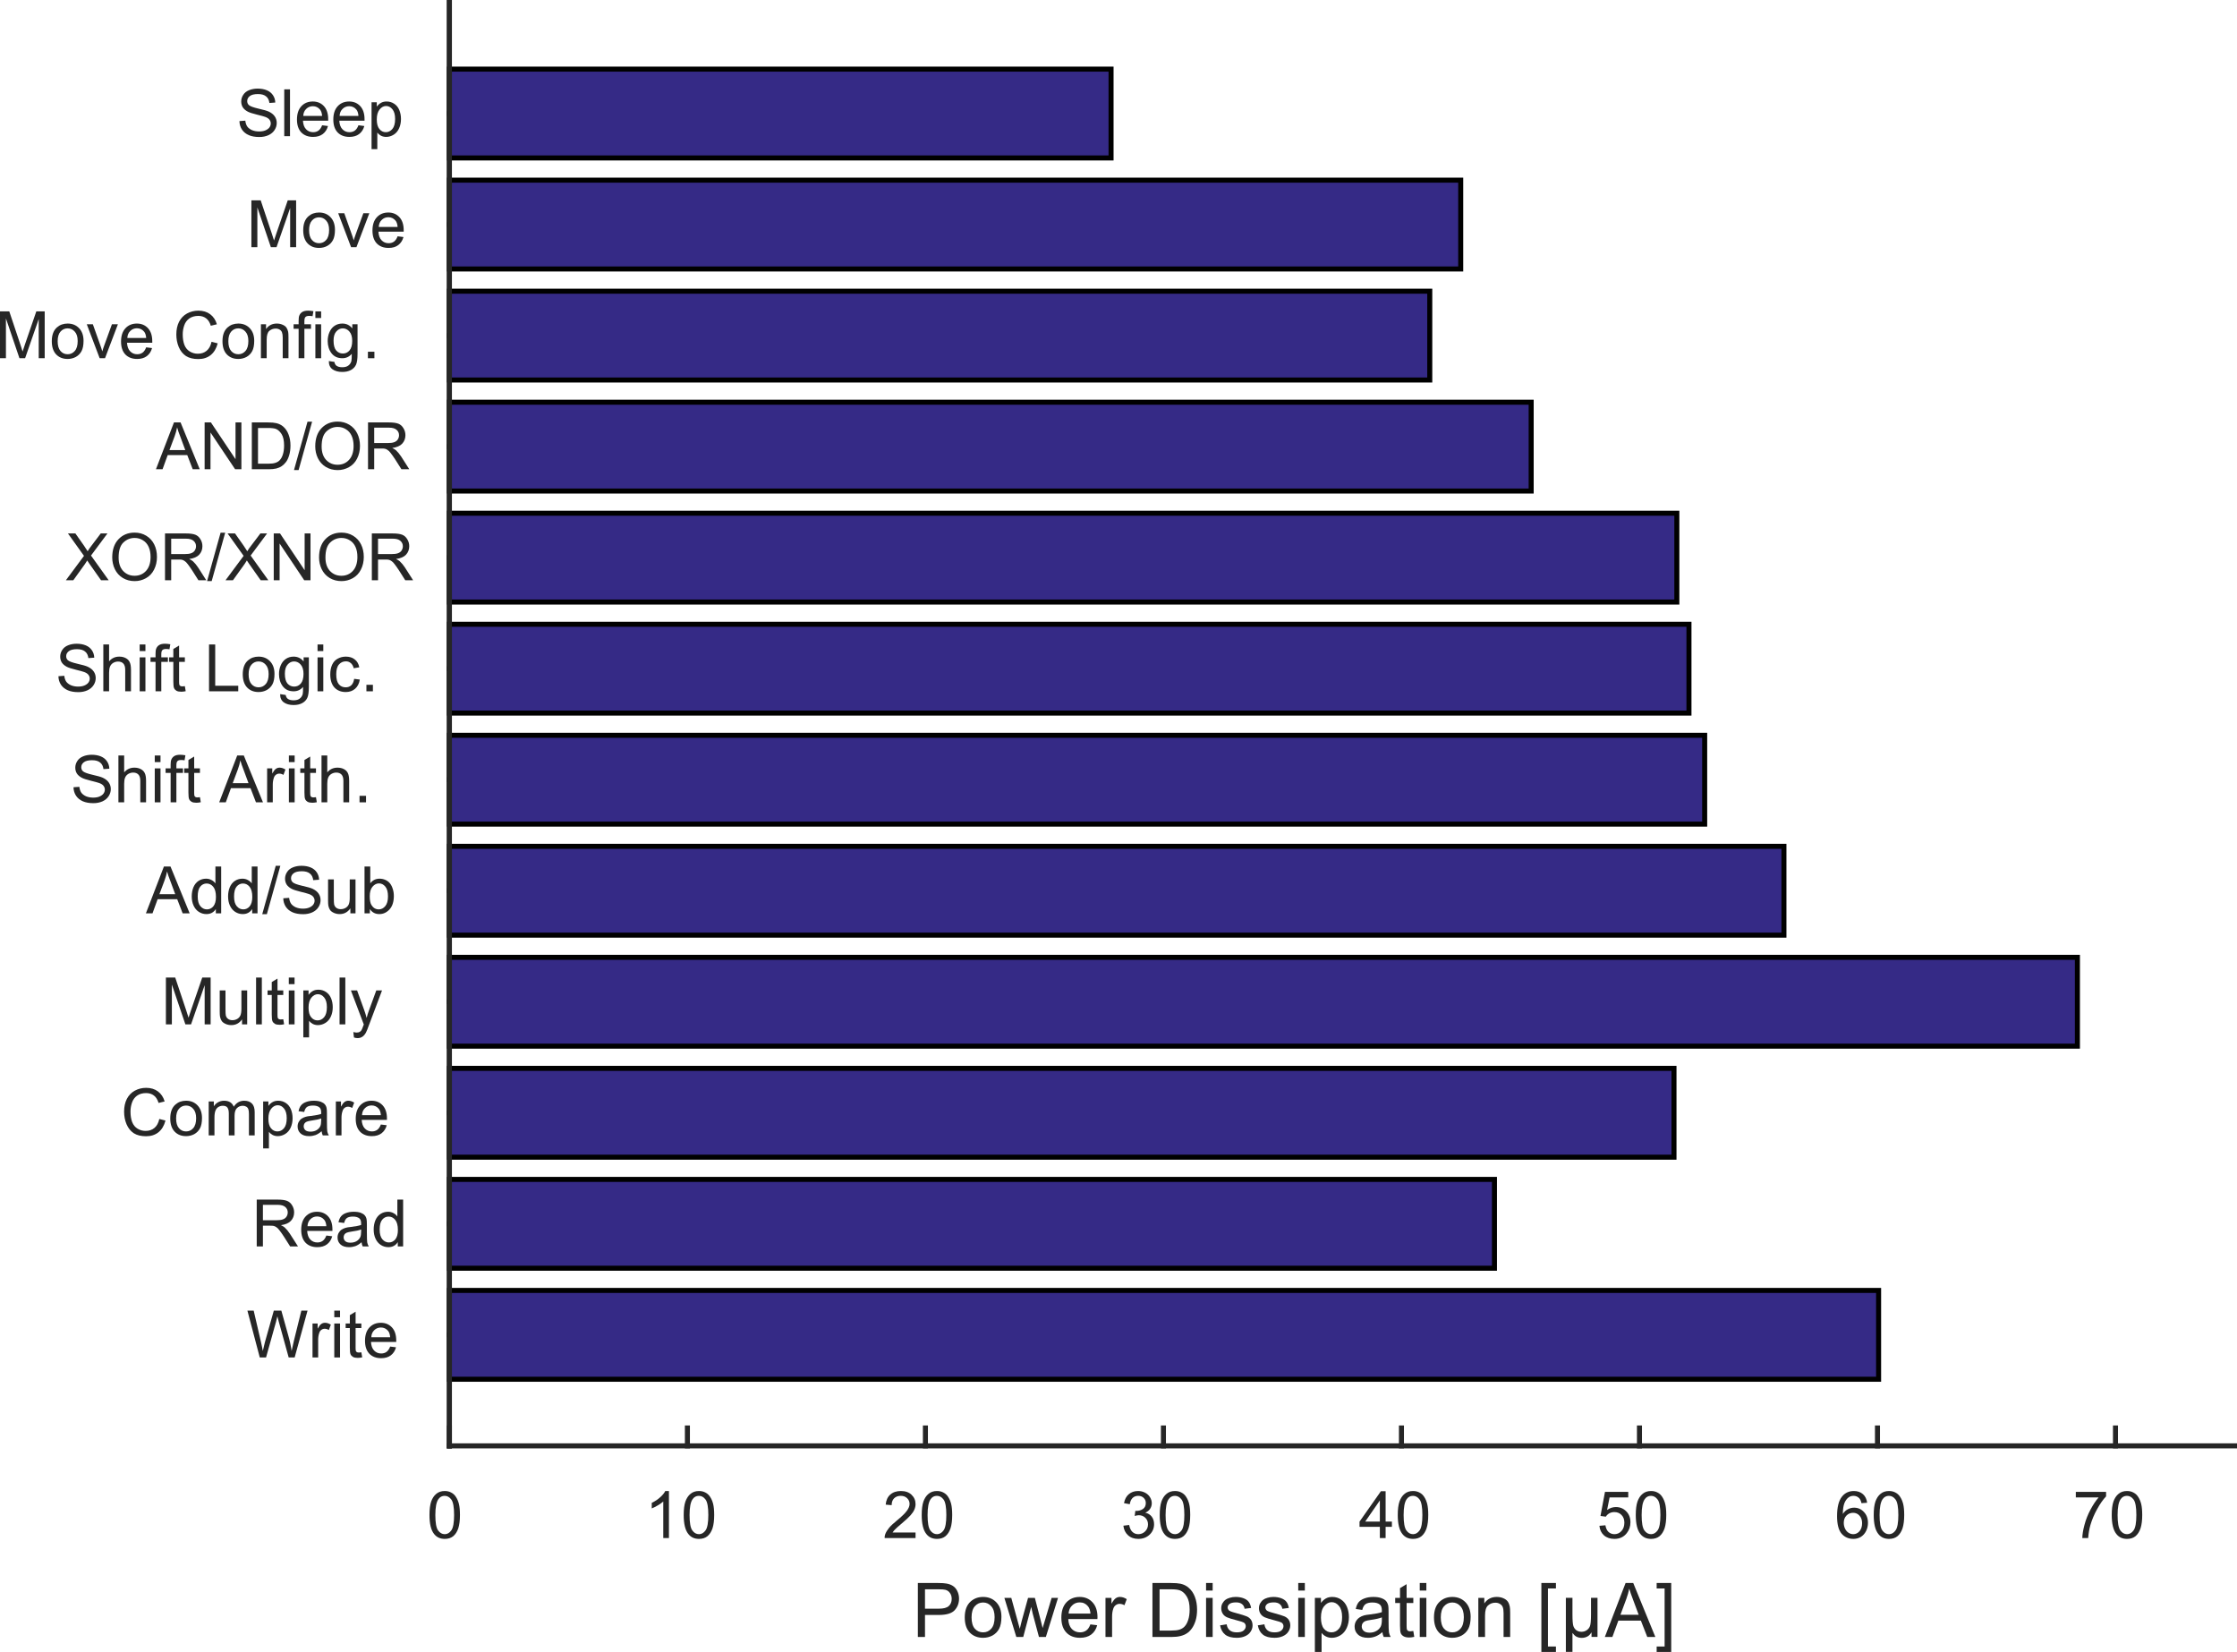 <?xml version="1.0" encoding="UTF-8"?>
<svg xmlns="http://www.w3.org/2000/svg" xmlns:xlink="http://www.w3.org/1999/xlink" width="333.651pt" height="246.361pt" viewBox="0 0 333.651 246.361" version="1.1">
<defs>
<g>
<symbol overflow="visible" id="glyph0-0">
<path style="stroke:none;" d="M 1.406 0 L 1.406 -7.031 L 7.031 -7.031 L 7.031 0 Z M 1.578 -0.172 L 6.859 -0.172 L 6.859 -6.859 L 1.578 -6.859 Z M 1.578 -0.172 "/>
</symbol>
<symbol overflow="visible" id="glyph0-1">
<path style="stroke:none;" d="M 0.875 0 L 0.875 -8.047 L 3.906 -8.047 C 4.438 -8.047 4.844 -8.02 5.125 -7.969 C 5.52 -7.906 5.852 -7.781 6.125 -7.594 C 6.395 -7.414 6.609 -7.16 6.766 -6.828 C 6.93 -6.492 7.016 -6.125 7.016 -5.719 C 7.016 -5.039 6.797 -4.461 6.359 -3.984 C 5.922 -3.516 5.133 -3.281 4 -3.281 L 1.938 -3.281 L 1.938 0 Z M 1.938 -4.219 L 4.016 -4.219 C 4.703 -4.219 5.191 -4.348 5.484 -4.609 C 5.773 -4.867 5.922 -5.227 5.922 -5.688 C 5.922 -6.031 5.832 -6.32 5.656 -6.562 C 5.488 -6.801 5.266 -6.957 4.984 -7.031 C 4.805 -7.082 4.477 -7.109 4 -7.109 L 1.938 -7.109 Z M 1.938 -4.219 "/>
</symbol>
<symbol overflow="visible" id="glyph0-2">
<path style="stroke:none;" d="M 0.375 -2.922 C 0.375 -3.992 0.676 -4.789 1.281 -5.312 C 1.781 -5.75 2.391 -5.969 3.109 -5.969 C 3.91 -5.969 4.566 -5.703 5.078 -5.172 C 5.586 -4.648 5.844 -3.926 5.844 -3 C 5.844 -2.25 5.727 -1.656 5.5 -1.219 C 5.27 -0.789 4.941 -0.457 4.516 -0.219 C 4.086 0.008 3.617 0.125 3.109 0.125 C 2.297 0.125 1.633 -0.133 1.125 -0.656 C 0.625 -1.176 0.375 -1.93 0.375 -2.922 Z M 1.391 -2.922 C 1.391 -2.172 1.551 -1.609 1.875 -1.234 C 2.207 -0.867 2.617 -0.688 3.109 -0.688 C 3.598 -0.688 4.004 -0.867 4.328 -1.234 C 4.66 -1.609 4.828 -2.18 4.828 -2.953 C 4.828 -3.672 4.66 -4.211 4.328 -4.578 C 4.004 -4.953 3.598 -5.141 3.109 -5.141 C 2.617 -5.141 2.207 -4.953 1.875 -4.578 C 1.551 -4.211 1.391 -3.66 1.391 -2.922 Z M 1.391 -2.922 "/>
</symbol>
<symbol overflow="visible" id="glyph0-3">
<path style="stroke:none;" d="M 1.812 0 L 0.031 -5.828 L 1.062 -5.828 L 1.984 -2.469 L 2.328 -1.219 C 2.336 -1.281 2.438 -1.68 2.625 -2.422 L 3.562 -5.828 L 4.578 -5.828 L 5.453 -2.453 L 5.734 -1.328 L 6.078 -2.469 L 7.078 -5.828 L 8.031 -5.828 L 6.219 0 L 5.188 0 L 4.25 -3.5 L 4.031 -4.484 L 2.844 0 Z M 1.812 0 "/>
</symbol>
<symbol overflow="visible" id="glyph0-4">
<path style="stroke:none;" d="M 4.734 -1.875 L 5.75 -1.75 C 5.594 -1.156 5.297 -0.691 4.859 -0.359 C 4.422 -0.035 3.863 0.125 3.188 0.125 C 2.332 0.125 1.656 -0.133 1.156 -0.656 C 0.656 -1.176 0.406 -1.914 0.406 -2.875 C 0.406 -3.852 0.656 -4.613 1.156 -5.156 C 1.664 -5.695 2.328 -5.969 3.141 -5.969 C 3.922 -5.969 4.555 -5.703 5.047 -5.172 C 5.547 -4.641 5.797 -3.891 5.797 -2.922 C 5.797 -2.867 5.789 -2.785 5.781 -2.672 L 1.438 -2.672 C 1.469 -2.023 1.645 -1.531 1.969 -1.188 C 2.301 -0.852 2.711 -0.688 3.203 -0.688 C 3.555 -0.688 3.863 -0.781 4.125 -0.969 C 4.383 -1.156 4.586 -1.457 4.734 -1.875 Z M 1.484 -3.484 L 4.75 -3.484 C 4.707 -3.973 4.582 -4.336 4.375 -4.578 C 4.062 -4.961 3.648 -5.156 3.141 -5.156 C 2.691 -5.156 2.312 -5 2 -4.688 C 1.688 -4.383 1.516 -3.984 1.484 -3.484 Z M 1.484 -3.484 "/>
</symbol>
<symbol overflow="visible" id="glyph0-5">
<path style="stroke:none;" d="M 0.734 0 L 0.734 -5.828 L 1.625 -5.828 L 1.625 -4.953 C 1.852 -5.359 2.062 -5.629 2.25 -5.766 C 2.438 -5.898 2.648 -5.969 2.891 -5.969 C 3.223 -5.969 3.562 -5.859 3.906 -5.641 L 3.562 -4.734 C 3.32 -4.867 3.078 -4.938 2.828 -4.938 C 2.617 -4.938 2.426 -4.867 2.25 -4.734 C 2.082 -4.609 1.961 -4.43 1.891 -4.203 C 1.773 -3.859 1.719 -3.473 1.719 -3.047 L 1.719 0 Z M 0.734 0 "/>
</symbol>
<symbol overflow="visible" id="glyph0-6">
<path style="stroke:none;" d=""/>
</symbol>
<symbol overflow="visible" id="glyph0-7">
<path style="stroke:none;" d="M 0.875 0 L 0.875 -8.047 L 3.641 -8.047 C 4.266 -8.047 4.742 -8.008 5.078 -7.938 C 5.535 -7.832 5.926 -7.641 6.25 -7.359 C 6.676 -7.004 6.992 -6.547 7.203 -5.984 C 7.422 -5.422 7.531 -4.785 7.531 -4.078 C 7.531 -3.461 7.457 -2.914 7.312 -2.438 C 7.164 -1.969 6.977 -1.578 6.75 -1.266 C 6.531 -0.961 6.285 -0.723 6.016 -0.547 C 5.754 -0.367 5.438 -0.234 5.062 -0.141 C 4.688 -0.047 4.258 0 3.781 0 Z M 1.938 -0.953 L 3.656 -0.953 C 4.188 -0.953 4.602 -1 4.906 -1.094 C 5.207 -1.195 5.445 -1.336 5.625 -1.516 C 5.875 -1.766 6.066 -2.102 6.203 -2.531 C 6.348 -2.957 6.422 -3.477 6.422 -4.094 C 6.422 -4.926 6.281 -5.566 6 -6.016 C 5.727 -6.473 5.395 -6.781 5 -6.938 C 4.719 -7.051 4.258 -7.109 3.625 -7.109 L 1.938 -7.109 Z M 1.938 -0.953 "/>
</symbol>
<symbol overflow="visible" id="glyph0-8">
<path style="stroke:none;" d="M 0.75 -6.922 L 0.75 -8.047 L 1.734 -8.047 L 1.734 -6.922 Z M 0.75 0 L 0.75 -5.828 L 1.734 -5.828 L 1.734 0 Z M 0.75 0 "/>
</symbol>
<symbol overflow="visible" id="glyph0-9">
<path style="stroke:none;" d="M 0.344 -1.734 L 1.328 -1.891 C 1.379 -1.504 1.531 -1.207 1.781 -1 C 2.031 -0.789 2.379 -0.688 2.828 -0.688 C 3.285 -0.688 3.625 -0.773 3.844 -0.953 C 4.062 -1.141 4.172 -1.359 4.172 -1.609 C 4.172 -1.828 4.078 -2.004 3.891 -2.141 C 3.754 -2.223 3.414 -2.332 2.875 -2.469 C 2.145 -2.656 1.641 -2.812 1.359 -2.938 C 1.078 -3.07 0.863 -3.258 0.719 -3.5 C 0.582 -3.738 0.516 -4 0.516 -4.281 C 0.516 -4.539 0.57 -4.781 0.688 -5 C 0.812 -5.227 0.973 -5.414 1.172 -5.562 C 1.328 -5.676 1.535 -5.77 1.797 -5.844 C 2.066 -5.926 2.352 -5.969 2.656 -5.969 C 3.113 -5.969 3.516 -5.898 3.859 -5.766 C 4.211 -5.629 4.469 -5.445 4.625 -5.219 C 4.789 -5 4.906 -4.703 4.969 -4.328 L 4 -4.203 C 3.957 -4.492 3.832 -4.723 3.625 -4.891 C 3.414 -5.066 3.117 -5.156 2.734 -5.156 C 2.273 -5.156 1.945 -5.078 1.75 -4.922 C 1.562 -4.773 1.469 -4.602 1.469 -4.406 C 1.469 -4.27 1.508 -4.148 1.594 -4.047 C 1.664 -3.941 1.789 -3.859 1.969 -3.797 C 2.062 -3.754 2.352 -3.664 2.844 -3.531 C 3.539 -3.344 4.023 -3.191 4.297 -3.078 C 4.578 -2.961 4.797 -2.789 4.953 -2.562 C 5.109 -2.332 5.188 -2.051 5.188 -1.719 C 5.188 -1.383 5.086 -1.07 4.891 -0.781 C 4.703 -0.488 4.426 -0.266 4.062 -0.109 C 3.707 0.047 3.301 0.125 2.844 0.125 C 2.082 0.125 1.504 -0.031 1.109 -0.344 C 0.711 -0.656 0.457 -1.117 0.344 -1.734 Z M 0.344 -1.734 "/>
</symbol>
<symbol overflow="visible" id="glyph0-10">
<path style="stroke:none;" d="M 0.734 2.234 L 0.734 -5.828 L 1.641 -5.828 L 1.641 -5.078 C 1.859 -5.367 2.098 -5.586 2.359 -5.734 C 2.629 -5.891 2.953 -5.969 3.328 -5.969 C 3.828 -5.969 4.266 -5.836 4.641 -5.578 C 5.023 -5.328 5.316 -4.969 5.516 -4.5 C 5.711 -4.031 5.812 -3.516 5.812 -2.953 C 5.812 -2.359 5.703 -1.82 5.484 -1.344 C 5.266 -0.863 4.953 -0.5 4.547 -0.25 C 4.141 0 3.711 0.125 3.266 0.125 C 2.93 0.125 2.633 0.055 2.375 -0.078 C 2.113 -0.211 1.898 -0.391 1.734 -0.609 L 1.734 2.234 Z M 1.641 -2.891 C 1.641 -2.141 1.789 -1.582 2.094 -1.219 C 2.395 -0.863 2.766 -0.688 3.203 -0.688 C 3.641 -0.688 4.016 -0.867 4.328 -1.234 C 4.641 -1.609 4.797 -2.188 4.797 -2.969 C 4.797 -3.707 4.641 -4.258 4.328 -4.625 C 4.023 -5 3.66 -5.188 3.234 -5.188 C 2.816 -5.188 2.445 -4.988 2.125 -4.594 C 1.801 -4.207 1.641 -3.641 1.641 -2.891 Z M 1.641 -2.891 "/>
</symbol>
<symbol overflow="visible" id="glyph0-11">
<path style="stroke:none;" d="M 4.547 -0.719 C 4.18 -0.406 3.828 -0.188 3.484 -0.062 C 3.148 0.062 2.789 0.125 2.406 0.125 C 1.758 0.125 1.266 -0.031 0.922 -0.344 C 0.578 -0.656 0.406 -1.051 0.406 -1.531 C 0.406 -1.82 0.469 -2.082 0.594 -2.312 C 0.727 -2.551 0.898 -2.742 1.109 -2.891 C 1.316 -3.035 1.555 -3.145 1.828 -3.219 C 2.016 -3.27 2.305 -3.316 2.703 -3.359 C 3.504 -3.453 4.094 -3.566 4.469 -3.703 C 4.469 -3.836 4.469 -3.922 4.469 -3.953 C 4.469 -4.359 4.375 -4.645 4.188 -4.812 C 3.938 -5.031 3.562 -5.141 3.062 -5.141 C 2.602 -5.141 2.258 -5.055 2.031 -4.891 C 1.812 -4.734 1.648 -4.445 1.547 -4.031 L 0.578 -4.172 C 0.66 -4.586 0.801 -4.922 1 -5.172 C 1.207 -5.422 1.5 -5.613 1.875 -5.75 C 2.258 -5.895 2.703 -5.969 3.203 -5.969 C 3.703 -5.969 4.109 -5.906 4.422 -5.781 C 4.734 -5.664 4.961 -5.52 5.109 -5.344 C 5.254 -5.164 5.359 -4.941 5.422 -4.672 C 5.453 -4.504 5.469 -4.203 5.469 -3.766 L 5.469 -2.438 C 5.469 -1.52 5.488 -0.938 5.531 -0.688 C 5.57 -0.445 5.656 -0.219 5.781 0 L 4.75 0 C 4.645 -0.207 4.578 -0.445 4.547 -0.719 Z M 4.469 -2.922 C 4.102 -2.773 3.562 -2.648 2.844 -2.547 C 2.438 -2.492 2.148 -2.43 1.984 -2.359 C 1.816 -2.285 1.688 -2.176 1.594 -2.031 C 1.508 -1.895 1.469 -1.738 1.469 -1.562 C 1.469 -1.301 1.566 -1.082 1.766 -0.906 C 1.961 -0.727 2.254 -0.641 2.641 -0.641 C 3.016 -0.641 3.348 -0.723 3.641 -0.891 C 3.941 -1.055 4.164 -1.285 4.312 -1.578 C 4.414 -1.797 4.469 -2.125 4.469 -2.562 Z M 4.469 -2.922 "/>
</symbol>
<symbol overflow="visible" id="glyph0-12">
<path style="stroke:none;" d="M 2.906 -0.891 L 3.047 -0.016 C 2.766 0.047 2.516 0.078 2.297 0.078 C 1.941 0.078 1.664 0.02 1.469 -0.094 C 1.27 -0.207 1.129 -0.352 1.047 -0.531 C 0.961 -0.719 0.922 -1.109 0.922 -1.703 L 0.922 -5.062 L 0.203 -5.062 L 0.203 -5.828 L 0.922 -5.828 L 0.922 -7.281 L 1.906 -7.875 L 1.906 -5.828 L 2.906 -5.828 L 2.906 -5.062 L 1.906 -5.062 L 1.906 -1.656 C 1.906 -1.375 1.922 -1.191 1.953 -1.109 C 1.992 -1.023 2.051 -0.957 2.125 -0.906 C 2.207 -0.863 2.32 -0.844 2.469 -0.844 C 2.57 -0.844 2.719 -0.859 2.906 -0.891 Z M 2.906 -0.891 "/>
</symbol>
<symbol overflow="visible" id="glyph0-13">
<path style="stroke:none;" d="M 0.734 0 L 0.734 -5.828 L 1.625 -5.828 L 1.625 -5 C 2.062 -5.645 2.68 -5.969 3.484 -5.969 C 3.836 -5.969 4.16 -5.906 4.453 -5.781 C 4.754 -5.656 4.977 -5.488 5.125 -5.281 C 5.27 -5.07 5.367 -4.828 5.422 -4.547 C 5.461 -4.367 5.484 -4.051 5.484 -3.594 L 5.484 0 L 4.5 0 L 4.5 -3.547 C 4.5 -3.953 4.457 -4.254 4.375 -4.453 C 4.301 -4.648 4.164 -4.805 3.969 -4.922 C 3.77 -5.047 3.539 -5.109 3.281 -5.109 C 2.852 -5.109 2.488 -4.973 2.188 -4.703 C 1.883 -4.441 1.734 -3.938 1.734 -3.188 L 1.734 0 Z M 0.734 0 "/>
</symbol>
<symbol overflow="visible" id="glyph0-14">
<path style="stroke:none;" d="M 0.766 2.234 L 0.766 -8.047 L 2.938 -8.047 L 2.938 -7.234 L 1.75 -7.234 L 1.75 1.422 L 2.938 1.422 L 2.938 2.234 Z M 0.766 2.234 "/>
</symbol>
<symbol overflow="visible" id="glyph0-15">
<path style="stroke:none;" d="M -0.016 0 L 3.078 -8.047 L 4.219 -8.047 L 7.516 0 L 6.312 0 L 5.359 -2.438 L 2 -2.438 L 1.109 0 Z M 2.312 -3.312 L 5.031 -3.312 L 4.203 -5.531 C 3.941 -6.207 3.75 -6.766 3.625 -7.203 C 3.52 -6.691 3.375 -6.18 3.188 -5.672 Z M 2.312 -3.312 "/>
</symbol>
<symbol overflow="visible" id="glyph0-16">
<path style="stroke:none;" d="M 2.391 2.234 L 0.219 2.234 L 0.219 1.422 L 1.406 1.422 L 1.406 -7.234 L 0.219 -7.234 L 0.219 -8.047 L 2.391 -8.047 Z M 2.391 2.234 "/>
</symbol>
<symbol overflow="visible" id="glyph1-0">
<path style="stroke:none;" d="M 1.219 0 L 1.219 -6.094 L 6.094 -6.094 L 6.094 0 Z M 1.375 -0.156 L 5.938 -0.156 L 5.938 -5.938 L 1.375 -5.938 Z M 1.375 -0.156 "/>
</symbol>
<symbol overflow="visible" id="glyph1-1">
<path style="stroke:none;" d="M 0.406 -3.438 C 0.406 -4.27 0.488 -4.938 0.656 -5.438 C 0.832 -5.938 1.086 -6.32 1.422 -6.594 C 1.754 -6.875 2.176 -7.016 2.688 -7.016 C 3.051 -7.016 3.375 -6.938 3.656 -6.781 C 3.945 -6.633 4.18 -6.414 4.359 -6.125 C 4.547 -5.844 4.691 -5.5 4.797 -5.094 C 4.898 -4.688 4.953 -4.133 4.953 -3.438 C 4.953 -2.625 4.867 -1.961 4.703 -1.453 C 4.535 -0.953 4.285 -0.562 3.953 -0.281 C 3.617 -0.008 3.195 0.125 2.688 0.125 C 2.008 0.125 1.477 -0.117 1.094 -0.609 C 0.633 -1.18 0.406 -2.125 0.406 -3.438 Z M 1.281 -3.438 C 1.281 -2.289 1.414 -1.523 1.688 -1.141 C 1.957 -0.766 2.289 -0.578 2.688 -0.578 C 3.07 -0.578 3.398 -0.77 3.672 -1.156 C 3.941 -1.539 4.078 -2.301 4.078 -3.438 C 4.078 -4.594 3.941 -5.359 3.672 -5.734 C 3.398 -6.109 3.066 -6.297 2.672 -6.297 C 2.273 -6.297 1.961 -6.129 1.734 -5.797 C 1.43 -5.367 1.281 -4.582 1.281 -3.438 Z M 1.281 -3.438 "/>
</symbol>
<symbol overflow="visible" id="glyph1-2">
<path style="stroke:none;" d="M 3.625 0 L 2.781 0 L 2.781 -5.453 C 2.57 -5.266 2.301 -5.07 1.969 -4.875 C 1.633 -4.676 1.332 -4.523 1.062 -4.422 L 1.062 -5.25 C 1.539 -5.477 1.957 -5.754 2.312 -6.078 C 2.676 -6.398 2.93 -6.711 3.078 -7.016 L 3.625 -7.016 Z M 3.625 0 "/>
</symbol>
<symbol overflow="visible" id="glyph1-3">
<path style="stroke:none;" d="M 4.906 -0.828 L 4.906 0 L 0.297 0 C 0.285 -0.207 0.316 -0.406 0.391 -0.594 C 0.516 -0.906 0.703 -1.211 0.953 -1.516 C 1.211 -1.828 1.586 -2.18 2.078 -2.578 C 2.836 -3.203 3.348 -3.695 3.609 -4.062 C 3.879 -4.426 4.016 -4.77 4.016 -5.094 C 4.016 -5.426 3.895 -5.707 3.656 -5.938 C 3.414 -6.176 3.098 -6.297 2.703 -6.297 C 2.285 -6.297 1.953 -6.172 1.703 -5.922 C 1.461 -5.68 1.344 -5.344 1.344 -4.906 L 0.453 -4.984 C 0.516 -5.641 0.742 -6.141 1.141 -6.484 C 1.535 -6.836 2.062 -7.016 2.719 -7.016 C 3.395 -7.016 3.926 -6.828 4.312 -6.453 C 4.707 -6.078 4.906 -5.613 4.906 -5.062 C 4.906 -4.789 4.848 -4.52 4.734 -4.25 C 4.617 -3.977 4.426 -3.691 4.156 -3.391 C 3.895 -3.098 3.457 -2.691 2.844 -2.172 C 2.32 -1.734 1.988 -1.438 1.844 -1.281 C 1.695 -1.133 1.578 -0.984 1.484 -0.828 Z M 4.906 -0.828 "/>
</symbol>
<symbol overflow="visible" id="glyph1-4">
<path style="stroke:none;" d="M 0.406 -1.844 L 1.266 -1.953 C 1.359 -1.473 1.523 -1.125 1.766 -0.906 C 2.004 -0.688 2.289 -0.578 2.625 -0.578 C 3.031 -0.578 3.375 -0.719 3.656 -1 C 3.938 -1.281 4.078 -1.629 4.078 -2.047 C 4.078 -2.43 3.945 -2.754 3.688 -3.016 C 3.426 -3.273 3.098 -3.406 2.703 -3.406 C 2.547 -3.406 2.344 -3.367 2.094 -3.297 L 2.188 -4.062 C 2.25 -4.051 2.297 -4.047 2.328 -4.047 C 2.691 -4.047 3.02 -4.141 3.312 -4.328 C 3.602 -4.523 3.75 -4.82 3.75 -5.219 C 3.75 -5.531 3.645 -5.785 3.438 -5.984 C 3.227 -6.191 2.953 -6.297 2.609 -6.297 C 2.273 -6.297 2 -6.191 1.781 -5.984 C 1.562 -5.773 1.422 -5.461 1.359 -5.047 L 0.5 -5.203 C 0.602 -5.773 0.836 -6.219 1.203 -6.531 C 1.578 -6.852 2.039 -7.016 2.594 -7.016 C 2.977 -7.016 3.328 -6.93 3.641 -6.766 C 3.961 -6.598 4.207 -6.375 4.375 -6.094 C 4.551 -5.812 4.641 -5.508 4.641 -5.188 C 4.641 -4.883 4.555 -4.609 4.391 -4.359 C 4.234 -4.117 3.992 -3.926 3.672 -3.781 C 4.086 -3.688 4.41 -3.488 4.641 -3.188 C 4.867 -2.883 4.984 -2.508 4.984 -2.062 C 4.984 -1.445 4.758 -0.926 4.312 -0.5 C 3.863 -0.082 3.301 0.125 2.625 0.125 C 2.008 0.125 1.5 -0.055 1.094 -0.422 C 0.695 -0.785 0.469 -1.258 0.406 -1.844 Z M 0.406 -1.844 "/>
</symbol>
<symbol overflow="visible" id="glyph1-5">
<path style="stroke:none;" d="M 3.156 0 L 3.156 -1.672 L 0.125 -1.672 L 0.125 -2.453 L 3.312 -6.984 L 4.016 -6.984 L 4.016 -2.453 L 4.953 -2.453 L 4.953 -1.672 L 4.016 -1.672 L 4.016 0 Z M 3.156 -2.453 L 3.156 -5.609 L 0.969 -2.453 Z M 3.156 -2.453 "/>
</symbol>
<symbol overflow="visible" id="glyph1-6">
<path style="stroke:none;" d="M 0.406 -1.828 L 1.297 -1.906 C 1.367 -1.469 1.523 -1.133 1.766 -0.906 C 2.016 -0.688 2.305 -0.578 2.641 -0.578 C 3.055 -0.578 3.406 -0.734 3.688 -1.047 C 3.977 -1.359 4.125 -1.773 4.125 -2.297 C 4.125 -2.773 3.984 -3.156 3.703 -3.438 C 3.43 -3.727 3.07 -3.875 2.625 -3.875 C 2.352 -3.875 2.102 -3.812 1.875 -3.688 C 1.656 -3.562 1.484 -3.395 1.359 -3.188 L 0.562 -3.297 L 1.234 -6.891 L 4.703 -6.891 L 4.703 -6.062 L 1.922 -6.062 L 1.547 -4.188 C 1.961 -4.477 2.398 -4.625 2.859 -4.625 C 3.473 -4.625 3.988 -4.41 4.406 -3.984 C 4.82 -3.566 5.031 -3.023 5.031 -2.359 C 5.031 -1.734 4.848 -1.191 4.484 -0.734 C 4.035 -0.16 3.422 0.125 2.641 0.125 C 2.004 0.125 1.484 -0.051 1.078 -0.406 C 0.68 -0.77 0.457 -1.242 0.406 -1.828 Z M 0.406 -1.828 "/>
</symbol>
<symbol overflow="visible" id="glyph1-7">
<path style="stroke:none;" d="M 4.844 -5.266 L 4 -5.203 C 3.926 -5.535 3.816 -5.781 3.672 -5.938 C 3.441 -6.176 3.156 -6.297 2.812 -6.297 C 2.539 -6.297 2.301 -6.223 2.094 -6.078 C 1.82 -5.879 1.609 -5.586 1.453 -5.203 C 1.305 -4.828 1.227 -4.289 1.219 -3.594 C 1.426 -3.914 1.676 -4.148 1.969 -4.297 C 2.27 -4.453 2.582 -4.531 2.906 -4.531 C 3.477 -4.531 3.961 -4.316 4.359 -3.891 C 4.766 -3.473 4.969 -2.93 4.969 -2.266 C 4.969 -1.828 4.875 -1.422 4.688 -1.047 C 4.5 -0.672 4.238 -0.379 3.906 -0.172 C 3.582 0.023 3.211 0.125 2.797 0.125 C 2.078 0.125 1.488 -0.133 1.031 -0.656 C 0.582 -1.188 0.359 -2.055 0.359 -3.266 C 0.359 -4.617 0.609 -5.598 1.109 -6.203 C 1.547 -6.742 2.133 -7.016 2.875 -7.016 C 3.414 -7.016 3.863 -6.859 4.219 -6.547 C 4.57 -6.234 4.781 -5.805 4.844 -5.266 Z M 1.359 -2.266 C 1.359 -1.961 1.422 -1.676 1.547 -1.406 C 1.672 -1.145 1.844 -0.941 2.062 -0.797 C 2.289 -0.648 2.531 -0.578 2.781 -0.578 C 3.133 -0.578 3.441 -0.723 3.703 -1.016 C 3.961 -1.316 4.094 -1.719 4.094 -2.219 C 4.094 -2.695 3.961 -3.07 3.703 -3.344 C 3.453 -3.625 3.133 -3.766 2.75 -3.766 C 2.352 -3.766 2.02 -3.625 1.75 -3.344 C 1.488 -3.07 1.359 -2.711 1.359 -2.266 Z M 1.359 -2.266 "/>
</symbol>
<symbol overflow="visible" id="glyph1-8">
<path style="stroke:none;" d="M 0.469 -6.062 L 0.469 -6.891 L 4.984 -6.891 L 4.984 -6.219 C 4.535 -5.75 4.094 -5.117 3.656 -4.328 C 3.219 -3.547 2.879 -2.742 2.641 -1.922 C 2.473 -1.336 2.363 -0.695 2.312 0 L 1.438 0 C 1.445 -0.551 1.555 -1.211 1.766 -1.984 C 1.973 -2.766 2.27 -3.516 2.656 -4.234 C 3.039 -4.961 3.445 -5.57 3.875 -6.062 Z M 0.469 -6.062 "/>
</symbol>
<symbol overflow="visible" id="glyph1-9">
<path style="stroke:none;" d="M 1.969 0 L 0.125 -6.984 L 1.062 -6.984 L 2.125 -2.406 C 2.238 -1.926 2.336 -1.445 2.422 -0.969 C 2.598 -1.719 2.703 -2.148 2.734 -2.266 L 4.062 -6.984 L 5.188 -6.984 L 6.172 -3.453 C 6.43 -2.578 6.613 -1.75 6.719 -0.969 C 6.812 -1.414 6.926 -1.926 7.062 -2.5 L 8.172 -6.984 L 9.094 -6.984 L 7.172 0 L 6.281 0 L 4.812 -5.312 C 4.688 -5.758 4.613 -6.035 4.594 -6.141 C 4.52 -5.816 4.453 -5.539 4.391 -5.312 L 2.906 0 Z M 1.969 0 "/>
</symbol>
<symbol overflow="visible" id="glyph1-10">
<path style="stroke:none;" d="M 0.641 0 L 0.641 -5.062 L 1.406 -5.062 L 1.406 -4.297 C 1.602 -4.648 1.785 -4.883 1.953 -5 C 2.117 -5.113 2.301 -5.172 2.5 -5.172 C 2.789 -5.172 3.082 -5.078 3.375 -4.891 L 3.078 -4.094 C 2.867 -4.219 2.66 -4.281 2.453 -4.281 C 2.266 -4.281 2.098 -4.223 1.953 -4.109 C 1.805 -4.004 1.703 -3.848 1.641 -3.641 C 1.535 -3.336 1.484 -3.004 1.484 -2.641 L 1.484 0 Z M 0.641 0 "/>
</symbol>
<symbol overflow="visible" id="glyph1-11">
<path style="stroke:none;" d="M 0.641 -6 L 0.641 -6.984 L 1.5 -6.984 L 1.5 -6 Z M 0.641 0 L 0.641 -5.062 L 1.5 -5.062 L 1.5 0 Z M 0.641 0 "/>
</symbol>
<symbol overflow="visible" id="glyph1-12">
<path style="stroke:none;" d="M 2.516 -0.766 L 2.641 -0.016 C 2.398 0.035 2.18 0.062 1.984 0.062 C 1.68 0.062 1.441 0.016 1.266 -0.078 C 1.098 -0.18 0.977 -0.312 0.906 -0.469 C 0.832 -0.625 0.797 -0.961 0.797 -1.484 L 0.797 -4.391 L 0.172 -4.391 L 0.172 -5.062 L 0.797 -5.062 L 0.797 -6.312 L 1.656 -6.828 L 1.656 -5.062 L 2.516 -5.062 L 2.516 -4.391 L 1.656 -4.391 L 1.656 -1.438 C 1.656 -1.188 1.672 -1.023 1.703 -0.953 C 1.734 -0.891 1.781 -0.836 1.844 -0.797 C 1.914 -0.754 2.016 -0.734 2.141 -0.734 C 2.234 -0.734 2.359 -0.742 2.516 -0.766 Z M 2.516 -0.766 "/>
</symbol>
<symbol overflow="visible" id="glyph1-13">
<path style="stroke:none;" d="M 4.109 -1.625 L 4.984 -1.516 C 4.848 -1.004 4.586 -0.602 4.203 -0.312 C 3.828 -0.031 3.348 0.109 2.766 0.109 C 2.023 0.109 1.438 -0.113 1 -0.562 C 0.57 -1.02 0.359 -1.66 0.359 -2.484 C 0.359 -3.336 0.578 -4 1.016 -4.469 C 1.453 -4.938 2.02 -5.172 2.719 -5.172 C 3.395 -5.172 3.945 -4.941 4.375 -4.484 C 4.801 -4.023 5.016 -3.375 5.016 -2.531 C 5.016 -2.488 5.016 -2.414 5.016 -2.312 L 1.25 -2.312 C 1.281 -1.75 1.438 -1.32 1.719 -1.031 C 2 -0.738 2.348 -0.594 2.766 -0.594 C 3.078 -0.594 3.344 -0.672 3.562 -0.828 C 3.789 -0.992 3.973 -1.258 4.109 -1.625 Z M 1.297 -3.016 L 4.109 -3.016 C 4.078 -3.441 3.973 -3.758 3.797 -3.969 C 3.516 -4.301 3.16 -4.469 2.734 -4.469 C 2.336 -4.469 2.004 -4.332 1.734 -4.062 C 1.461 -3.801 1.316 -3.453 1.297 -3.016 Z M 1.297 -3.016 "/>
</symbol>
<symbol overflow="visible" id="glyph1-14">
<path style="stroke:none;" d="M 0.766 0 L 0.766 -6.984 L 3.859 -6.984 C 4.484 -6.984 4.957 -6.922 5.281 -6.797 C 5.602 -6.672 5.859 -6.445 6.047 -6.125 C 6.242 -5.812 6.344 -5.461 6.344 -5.078 C 6.344 -4.578 6.18 -4.156 5.859 -3.812 C 5.547 -3.477 5.051 -3.266 4.375 -3.172 C 4.625 -3.055 4.812 -2.941 4.938 -2.828 C 5.207 -2.578 5.461 -2.27 5.703 -1.906 L 6.922 0 L 5.75 0 L 4.828 -1.453 C 4.555 -1.867 4.332 -2.188 4.156 -2.406 C 3.988 -2.633 3.832 -2.789 3.688 -2.875 C 3.551 -2.969 3.414 -3.031 3.281 -3.062 C 3.176 -3.082 3.004 -3.094 2.766 -3.094 L 1.688 -3.094 L 1.688 0 Z M 1.688 -3.906 L 3.672 -3.906 C 4.098 -3.906 4.426 -3.945 4.656 -4.031 C 4.895 -4.113 5.078 -4.25 5.203 -4.438 C 5.328 -4.633 5.391 -4.848 5.391 -5.078 C 5.391 -5.398 5.27 -5.664 5.031 -5.875 C 4.789 -6.094 4.414 -6.203 3.906 -6.203 L 1.688 -6.203 Z M 1.688 -3.906 "/>
</symbol>
<symbol overflow="visible" id="glyph1-15">
<path style="stroke:none;" d="M 3.938 -0.625 C 3.625 -0.352 3.316 -0.16 3.016 -0.047 C 2.723 0.055 2.41 0.109 2.078 0.109 C 1.523 0.109 1.098 -0.023 0.797 -0.297 C 0.504 -0.566 0.359 -0.91 0.359 -1.328 C 0.359 -1.578 0.41 -1.801 0.516 -2 C 0.629 -2.207 0.773 -2.375 0.953 -2.5 C 1.141 -2.625 1.348 -2.719 1.578 -2.781 C 1.742 -2.832 2 -2.875 2.344 -2.906 C 3.031 -2.988 3.539 -3.086 3.875 -3.203 C 3.875 -3.328 3.875 -3.406 3.875 -3.438 C 3.875 -3.781 3.789 -4.023 3.625 -4.172 C 3.406 -4.359 3.082 -4.453 2.656 -4.453 C 2.25 -4.453 1.945 -4.379 1.75 -4.234 C 1.562 -4.098 1.426 -3.852 1.344 -3.5 L 0.5 -3.609 C 0.57 -3.973 0.695 -4.266 0.875 -4.484 C 1.051 -4.703 1.301 -4.867 1.625 -4.984 C 1.957 -5.109 2.344 -5.172 2.781 -5.172 C 3.207 -5.172 3.555 -5.117 3.828 -5.016 C 4.098 -4.91 4.297 -4.781 4.422 -4.625 C 4.555 -4.477 4.645 -4.285 4.688 -4.047 C 4.719 -3.898 4.734 -3.641 4.734 -3.266 L 4.734 -2.125 C 4.734 -1.32 4.75 -0.816 4.781 -0.609 C 4.82 -0.398 4.898 -0.195 5.016 0 L 4.109 0 C 4.023 -0.176 3.969 -0.383 3.938 -0.625 Z M 3.875 -2.531 C 3.562 -2.406 3.094 -2.301 2.469 -2.219 C 2.113 -2.164 1.863 -2.109 1.719 -2.047 C 1.57 -1.984 1.457 -1.891 1.375 -1.766 C 1.301 -1.641 1.266 -1.504 1.266 -1.359 C 1.266 -1.129 1.348 -0.938 1.516 -0.781 C 1.691 -0.633 1.945 -0.562 2.281 -0.562 C 2.613 -0.562 2.906 -0.629 3.156 -0.766 C 3.414 -0.91 3.609 -1.109 3.734 -1.359 C 3.828 -1.555 3.875 -1.844 3.875 -2.219 Z M 3.875 -2.531 "/>
</symbol>
<symbol overflow="visible" id="glyph1-16">
<path style="stroke:none;" d="M 3.922 0 L 3.922 -0.641 C 3.598 -0.141 3.129 0.109 2.516 0.109 C 2.109 0.109 1.734 0 1.391 -0.219 C 1.055 -0.438 0.797 -0.742 0.609 -1.141 C 0.422 -1.547 0.328 -2.004 0.328 -2.516 C 0.328 -3.023 0.41 -3.484 0.578 -3.891 C 0.754 -4.305 1.008 -4.625 1.344 -4.844 C 1.676 -5.062 2.051 -5.172 2.469 -5.172 C 2.77 -5.172 3.039 -5.102 3.281 -4.969 C 3.52 -4.844 3.711 -4.676 3.859 -4.469 L 3.859 -6.984 L 4.719 -6.984 L 4.719 0 Z M 1.219 -2.516 C 1.219 -1.867 1.352 -1.383 1.625 -1.062 C 1.895 -0.75 2.219 -0.594 2.594 -0.594 C 2.969 -0.594 3.285 -0.742 3.547 -1.047 C 3.805 -1.359 3.938 -1.828 3.938 -2.453 C 3.938 -3.141 3.801 -3.645 3.531 -3.969 C 3.27 -4.289 2.941 -4.453 2.547 -4.453 C 2.172 -4.453 1.852 -4.297 1.594 -3.984 C 1.344 -3.68 1.219 -3.191 1.219 -2.516 Z M 1.219 -2.516 "/>
</symbol>
<symbol overflow="visible" id="glyph1-17">
<path style="stroke:none;" d="M 5.734 -2.453 L 6.656 -2.219 C 6.457 -1.457 6.109 -0.875 5.609 -0.469 C 5.109 -0.07 4.492 0.125 3.766 0.125 C 3.016 0.125 2.398 -0.023 1.922 -0.328 C 1.453 -0.641 1.094 -1.086 0.844 -1.672 C 0.602 -2.254 0.484 -2.879 0.484 -3.547 C 0.484 -4.266 0.617 -4.895 0.891 -5.438 C 1.172 -5.977 1.566 -6.391 2.078 -6.672 C 2.598 -6.953 3.164 -7.094 3.781 -7.094 C 4.477 -7.094 5.062 -6.914 5.531 -6.562 C 6.008 -6.207 6.344 -5.707 6.531 -5.062 L 5.625 -4.844 C 5.469 -5.352 5.234 -5.723 4.922 -5.953 C 4.609 -6.191 4.223 -6.312 3.766 -6.312 C 3.223 -6.312 2.77 -6.18 2.406 -5.922 C 2.051 -5.66 1.801 -5.312 1.656 -4.875 C 1.508 -4.445 1.438 -4.004 1.438 -3.547 C 1.438 -2.953 1.52 -2.43 1.688 -1.984 C 1.863 -1.547 2.133 -1.219 2.5 -1 C 2.863 -0.781 3.258 -0.672 3.688 -0.672 C 4.207 -0.672 4.645 -0.816 5 -1.109 C 5.363 -1.41 5.609 -1.859 5.734 -2.453 Z M 5.734 -2.453 "/>
</symbol>
<symbol overflow="visible" id="glyph1-18">
<path style="stroke:none;" d="M 0.328 -2.531 C 0.328 -3.469 0.586 -4.16 1.109 -4.609 C 1.535 -4.984 2.062 -5.172 2.688 -5.172 C 3.383 -5.172 3.953 -4.941 4.391 -4.484 C 4.836 -4.023 5.062 -3.395 5.062 -2.594 C 5.062 -1.945 4.961 -1.438 4.766 -1.062 C 4.566 -0.688 4.281 -0.395 3.906 -0.188 C 3.539 0.008 3.133 0.109 2.688 0.109 C 1.988 0.109 1.422 -0.113 0.984 -0.562 C 0.547 -1.02 0.328 -1.676 0.328 -2.531 Z M 1.203 -2.531 C 1.203 -1.883 1.344 -1.398 1.625 -1.078 C 1.906 -0.754 2.258 -0.594 2.688 -0.594 C 3.113 -0.594 3.469 -0.754 3.75 -1.078 C 4.039 -1.398 4.188 -1.895 4.188 -2.562 C 4.188 -3.188 4.039 -3.656 3.75 -3.969 C 3.469 -4.289 3.113 -4.453 2.688 -4.453 C 2.258 -4.453 1.906 -4.289 1.625 -3.969 C 1.344 -3.656 1.203 -3.176 1.203 -2.531 Z M 1.203 -2.531 "/>
</symbol>
<symbol overflow="visible" id="glyph1-19">
<path style="stroke:none;" d="M 0.641 0 L 0.641 -5.062 L 1.406 -5.062 L 1.406 -4.344 C 1.562 -4.594 1.77 -4.789 2.031 -4.938 C 2.301 -5.094 2.602 -5.172 2.938 -5.172 C 3.312 -5.172 3.617 -5.094 3.859 -4.938 C 4.098 -4.781 4.27 -4.562 4.375 -4.281 C 4.77 -4.875 5.289 -5.172 5.938 -5.172 C 6.438 -5.172 6.82 -5.031 7.094 -4.75 C 7.363 -4.477 7.5 -4.051 7.5 -3.469 L 7.5 0 L 6.641 0 L 6.641 -3.188 C 6.641 -3.531 6.609 -3.773 6.547 -3.922 C 6.492 -4.078 6.395 -4.195 6.25 -4.281 C 6.102 -4.375 5.93 -4.422 5.734 -4.422 C 5.379 -4.422 5.082 -4.301 4.844 -4.062 C 4.613 -3.832 4.5 -3.457 4.5 -2.938 L 4.5 0 L 3.641 0 L 3.641 -3.281 C 3.641 -3.664 3.57 -3.953 3.438 -4.141 C 3.301 -4.328 3.07 -4.422 2.75 -4.422 C 2.508 -4.422 2.285 -4.359 2.078 -4.234 C 1.879 -4.109 1.734 -3.922 1.641 -3.672 C 1.547 -3.43 1.5 -3.082 1.5 -2.625 L 1.5 0 Z M 0.641 0 "/>
</symbol>
<symbol overflow="visible" id="glyph1-20">
<path style="stroke:none;" d="M 0.641 1.938 L 0.641 -5.062 L 1.422 -5.062 L 1.422 -4.406 C 1.609 -4.656 1.816 -4.844 2.047 -4.969 C 2.273 -5.102 2.555 -5.172 2.891 -5.172 C 3.316 -5.172 3.695 -5.055 4.031 -4.828 C 4.363 -4.609 4.613 -4.297 4.781 -3.891 C 4.945 -3.492 5.031 -3.051 5.031 -2.562 C 5.031 -2.051 4.938 -1.586 4.75 -1.172 C 4.562 -0.754 4.289 -0.438 3.938 -0.219 C 3.582 0 3.211 0.109 2.828 0.109 C 2.547 0.109 2.289 0.051 2.062 -0.062 C 1.832 -0.188 1.645 -0.344 1.5 -0.531 L 1.5 1.938 Z M 1.422 -2.5 C 1.422 -1.852 1.551 -1.375 1.812 -1.062 C 2.07 -0.75 2.391 -0.594 2.766 -0.594 C 3.148 -0.594 3.477 -0.754 3.75 -1.078 C 4.02 -1.398 4.156 -1.898 4.156 -2.578 C 4.156 -3.211 4.02 -3.691 3.75 -4.016 C 3.488 -4.336 3.176 -4.5 2.812 -4.5 C 2.445 -4.5 2.125 -4.328 1.844 -3.984 C 1.562 -3.641 1.422 -3.145 1.422 -2.5 Z M 1.422 -2.5 "/>
</symbol>
<symbol overflow="visible" id="glyph1-21">
<path style="stroke:none;" d="M 0.719 0 L 0.719 -6.984 L 2.109 -6.984 L 3.766 -2.031 C 3.922 -1.57 4.031 -1.227 4.094 -1 C 4.176 -1.258 4.301 -1.633 4.469 -2.125 L 6.141 -6.984 L 7.391 -6.984 L 7.391 0 L 6.5 0 L 6.5 -5.844 L 4.469 0 L 3.625 0 L 1.609 -5.938 L 1.609 0 Z M 0.719 0 "/>
</symbol>
<symbol overflow="visible" id="glyph1-22">
<path style="stroke:none;" d="M 3.953 0 L 3.953 -0.75 C 3.555 -0.176 3.023 0.109 2.359 0.109 C 2.055 0.109 1.773 0.051 1.516 -0.062 C 1.254 -0.176 1.062 -0.316 0.938 -0.484 C 0.812 -0.66 0.723 -0.875 0.672 -1.125 C 0.641 -1.289 0.625 -1.555 0.625 -1.922 L 0.625 -5.062 L 1.484 -5.062 L 1.484 -2.25 C 1.484 -1.801 1.5 -1.5 1.531 -1.344 C 1.582 -1.125 1.695 -0.945 1.875 -0.812 C 2.051 -0.688 2.266 -0.625 2.516 -0.625 C 2.773 -0.625 3.016 -0.688 3.234 -0.812 C 3.461 -0.945 3.625 -1.129 3.719 -1.359 C 3.812 -1.586 3.859 -1.914 3.859 -2.344 L 3.859 -5.062 L 4.719 -5.062 L 4.719 0 Z M 3.953 0 "/>
</symbol>
<symbol overflow="visible" id="glyph1-23">
<path style="stroke:none;" d="M 0.625 0 L 0.625 -6.984 L 1.484 -6.984 L 1.484 0 Z M 0.625 0 "/>
</symbol>
<symbol overflow="visible" id="glyph1-24">
<path style="stroke:none;" d="M 0.609 1.953 L 0.516 1.141 C 0.703 1.191 0.863 1.219 1 1.219 C 1.188 1.219 1.336 1.188 1.453 1.125 C 1.566 1.062 1.66 0.973 1.734 0.859 C 1.785 0.773 1.875 0.562 2 0.219 C 2.008 0.164 2.035 0.098 2.078 0.016 L 0.156 -5.062 L 1.078 -5.062 L 2.141 -2.125 C 2.273 -1.758 2.395 -1.367 2.5 -0.953 C 2.594 -1.348 2.711 -1.734 2.859 -2.109 L 3.938 -5.062 L 4.797 -5.062 L 2.859 0.078 C 2.66 0.641 2.504 1.023 2.391 1.234 C 2.234 1.516 2.055 1.719 1.859 1.844 C 1.66 1.977 1.426 2.047 1.156 2.047 C 0.988 2.047 0.805 2.016 0.609 1.953 Z M 0.609 1.953 "/>
</symbol>
<symbol overflow="visible" id="glyph1-25">
<path style="stroke:none;" d="M -0.016 0 L 2.672 -6.984 L 3.656 -6.984 L 6.516 0 L 5.469 0 L 4.656 -2.109 L 1.734 -2.109 L 0.969 0 Z M 2 -2.859 L 4.359 -2.859 L 3.641 -4.797 C 3.41 -5.379 3.242 -5.863 3.141 -6.25 C 3.055 -5.801 2.93 -5.352 2.766 -4.906 Z M 2 -2.859 "/>
</symbol>
<symbol overflow="visible" id="glyph1-26">
<path style="stroke:none;" d="M 0 0.125 L 2.016 -7.094 L 2.703 -7.094 L 0.688 0.125 Z M 0 0.125 "/>
</symbol>
<symbol overflow="visible" id="glyph1-27">
<path style="stroke:none;" d="M 0.438 -2.25 L 1.312 -2.312 C 1.352 -1.969 1.445 -1.68 1.594 -1.453 C 1.75 -1.234 1.984 -1.051 2.297 -0.906 C 2.617 -0.77 2.977 -0.703 3.375 -0.703 C 3.727 -0.703 4.035 -0.754 4.297 -0.859 C 4.566 -0.973 4.77 -1.117 4.906 -1.297 C 5.039 -1.484 5.109 -1.68 5.109 -1.891 C 5.109 -2.109 5.039 -2.301 4.906 -2.469 C 4.781 -2.633 4.57 -2.77 4.281 -2.875 C 4.094 -2.945 3.676 -3.062 3.031 -3.219 C 2.395 -3.375 1.945 -3.52 1.688 -3.656 C 1.352 -3.832 1.102 -4.047 0.938 -4.297 C 0.781 -4.555 0.703 -4.848 0.703 -5.172 C 0.703 -5.523 0.801 -5.852 1 -6.156 C 1.195 -6.469 1.488 -6.703 1.875 -6.859 C 2.258 -7.016 2.688 -7.094 3.156 -7.094 C 3.676 -7.094 4.133 -7.008 4.531 -6.844 C 4.926 -6.676 5.227 -6.43 5.438 -6.109 C 5.656 -5.785 5.77 -5.422 5.781 -5.016 L 4.906 -4.953 C 4.852 -5.391 4.688 -5.719 4.406 -5.938 C 4.133 -6.164 3.734 -6.281 3.203 -6.281 C 2.641 -6.281 2.227 -6.176 1.969 -5.969 C 1.719 -5.77 1.594 -5.523 1.594 -5.234 C 1.594 -4.984 1.68 -4.781 1.859 -4.625 C 2.047 -4.457 2.516 -4.285 3.266 -4.109 C 4.016 -3.941 4.523 -3.797 4.797 -3.672 C 5.203 -3.484 5.504 -3.242 5.703 -2.953 C 5.898 -2.672 6 -2.344 6 -1.969 C 6 -1.594 5.891 -1.238 5.672 -0.906 C 5.461 -0.582 5.156 -0.328 4.75 -0.141 C 4.352 0.035 3.906 0.125 3.406 0.125 C 2.781 0.125 2.254 0.031 1.828 -0.156 C 1.398 -0.344 1.062 -0.617 0.812 -0.984 C 0.57 -1.359 0.445 -1.781 0.438 -2.25 Z M 0.438 -2.25 "/>
</symbol>
<symbol overflow="visible" id="glyph1-28">
<path style="stroke:none;" d="M 1.438 0 L 0.641 0 L 0.641 -6.984 L 1.5 -6.984 L 1.5 -4.484 C 1.852 -4.941 2.312 -5.172 2.875 -5.172 C 3.188 -5.172 3.484 -5.109 3.766 -4.984 C 4.047 -4.859 4.273 -4.68 4.453 -4.453 C 4.629 -4.223 4.766 -3.945 4.859 -3.625 C 4.961 -3.312 5.016 -2.973 5.016 -2.609 C 5.016 -1.734 4.801 -1.062 4.375 -0.594 C 3.945 -0.125 3.438 0.109 2.844 0.109 C 2.238 0.109 1.77 -0.141 1.438 -0.641 Z M 1.422 -2.562 C 1.422 -1.957 1.504 -1.52 1.672 -1.25 C 1.941 -0.812 2.305 -0.594 2.766 -0.594 C 3.141 -0.594 3.461 -0.754 3.734 -1.078 C 4.004 -1.398 4.141 -1.883 4.141 -2.531 C 4.141 -3.188 4.008 -3.672 3.75 -3.984 C 3.488 -4.305 3.172 -4.469 2.797 -4.469 C 2.43 -4.469 2.109 -4.301 1.828 -3.969 C 1.555 -3.645 1.422 -3.176 1.422 -2.562 Z M 1.422 -2.562 "/>
</symbol>
<symbol overflow="visible" id="glyph1-29">
<path style="stroke:none;" d="M 0.641 0 L 0.641 -6.984 L 1.5 -6.984 L 1.5 -4.469 C 1.895 -4.938 2.398 -5.172 3.016 -5.172 C 3.391 -5.172 3.711 -5.098 3.984 -4.953 C 4.266 -4.805 4.461 -4.602 4.578 -4.344 C 4.703 -4.082 4.766 -3.703 4.766 -3.203 L 4.766 0 L 3.906 0 L 3.906 -3.203 C 3.906 -3.629 3.812 -3.941 3.625 -4.141 C 3.438 -4.336 3.176 -4.438 2.844 -4.438 C 2.582 -4.438 2.336 -4.367 2.109 -4.234 C 1.891 -4.098 1.734 -3.914 1.641 -3.688 C 1.547 -3.469 1.5 -3.16 1.5 -2.766 L 1.5 0 Z M 0.641 0 "/>
</symbol>
<symbol overflow="visible" id="glyph1-30">
<path style="stroke:none;" d="M 0.844 0 L 0.844 -4.391 L 0.094 -4.391 L 0.094 -5.062 L 0.844 -5.062 L 0.844 -5.594 C 0.844 -5.938 0.875 -6.188 0.938 -6.344 C 1.02 -6.57 1.164 -6.754 1.375 -6.891 C 1.582 -7.023 1.875 -7.094 2.25 -7.094 C 2.488 -7.094 2.754 -7.066 3.047 -7.016 L 2.922 -6.266 C 2.742 -6.297 2.57 -6.312 2.406 -6.312 C 2.145 -6.312 1.961 -6.254 1.859 -6.141 C 1.754 -6.035 1.703 -5.828 1.703 -5.516 L 1.703 -5.062 L 2.688 -5.062 L 2.688 -4.391 L 1.703 -4.391 L 1.703 0 Z M 0.844 0 "/>
</symbol>
<symbol overflow="visible" id="glyph1-31">
<path style="stroke:none;" d=""/>
</symbol>
<symbol overflow="visible" id="glyph1-32">
<path style="stroke:none;" d="M 0.891 0 L 0.891 -0.969 L 1.859 -0.969 L 1.859 0 Z M 0.891 0 "/>
</symbol>
<symbol overflow="visible" id="glyph1-33">
<path style="stroke:none;" d="M 0.719 0 L 0.719 -6.984 L 1.641 -6.984 L 1.641 -0.828 L 5.078 -0.828 L 5.078 0 Z M 0.719 0 "/>
</symbol>
<symbol overflow="visible" id="glyph1-34">
<path style="stroke:none;" d="M 0.484 0.422 L 1.312 0.547 C 1.352 0.797 1.453 0.984 1.609 1.109 C 1.816 1.266 2.109 1.344 2.484 1.344 C 2.879 1.344 3.18 1.258 3.391 1.094 C 3.609 0.938 3.758 0.719 3.844 0.438 C 3.883 0.258 3.906 -0.102 3.906 -0.656 C 3.531 -0.219 3.062 0 2.5 0 C 1.801 0 1.258 -0.25 0.875 -0.75 C 0.5 -1.25 0.312 -1.852 0.312 -2.562 C 0.312 -3.039 0.398 -3.484 0.578 -3.891 C 0.754 -4.297 1.004 -4.609 1.328 -4.828 C 1.66 -5.055 2.051 -5.172 2.5 -5.172 C 3.102 -5.172 3.598 -4.93 3.984 -4.453 L 3.984 -5.062 L 4.766 -5.062 L 4.766 -0.688 C 4.766 0.102 4.688 0.66 4.531 0.984 C 4.375 1.316 4.117 1.578 3.766 1.766 C 3.422 1.953 2.992 2.047 2.484 2.047 C 1.879 2.047 1.391 1.91 1.016 1.641 C 0.648 1.367 0.473 0.961 0.484 0.422 Z M 1.188 -2.625 C 1.188 -1.957 1.316 -1.469 1.578 -1.156 C 1.848 -0.852 2.18 -0.703 2.578 -0.703 C 2.973 -0.703 3.301 -0.852 3.562 -1.156 C 3.832 -1.469 3.969 -1.945 3.969 -2.594 C 3.969 -3.207 3.828 -3.672 3.547 -3.984 C 3.273 -4.297 2.945 -4.453 2.562 -4.453 C 2.188 -4.453 1.863 -4.297 1.594 -3.984 C 1.32 -3.68 1.188 -3.227 1.188 -2.625 Z M 1.188 -2.625 "/>
</symbol>
<symbol overflow="visible" id="glyph1-35">
<path style="stroke:none;" d="M 3.938 -1.859 L 4.781 -1.75 C 4.688 -1.164 4.453 -0.707 4.078 -0.375 C 3.703 -0.051 3.238 0.109 2.688 0.109 C 1.988 0.109 1.426 -0.113 1 -0.562 C 0.582 -1.02 0.375 -1.672 0.375 -2.516 C 0.375 -3.055 0.461 -3.531 0.641 -3.938 C 0.828 -4.352 1.102 -4.66 1.469 -4.859 C 1.844 -5.066 2.25 -5.172 2.688 -5.172 C 3.238 -5.172 3.688 -5.031 4.031 -4.75 C 4.383 -4.477 4.609 -4.086 4.703 -3.578 L 3.875 -3.438 C 3.789 -3.781 3.645 -4.035 3.438 -4.203 C 3.238 -4.379 3 -4.469 2.719 -4.469 C 2.289 -4.469 1.941 -4.312 1.672 -4 C 1.398 -3.688 1.266 -3.195 1.266 -2.531 C 1.266 -1.852 1.395 -1.359 1.656 -1.047 C 1.914 -0.742 2.254 -0.594 2.672 -0.594 C 3.004 -0.594 3.281 -0.691 3.5 -0.891 C 3.727 -1.098 3.875 -1.422 3.938 -1.859 Z M 3.938 -1.859 "/>
</symbol>
<symbol overflow="visible" id="glyph1-36">
<path style="stroke:none;" d="M 0.047 0 L 2.75 -3.641 L 0.359 -6.984 L 1.469 -6.984 L 2.734 -5.188 C 2.992 -4.812 3.18 -4.523 3.297 -4.328 C 3.441 -4.586 3.625 -4.852 3.844 -5.125 L 5.25 -6.984 L 6.25 -6.984 L 3.797 -3.688 L 6.438 0 L 5.297 0 L 3.547 -2.484 C 3.441 -2.629 3.336 -2.785 3.234 -2.953 C 3.078 -2.703 2.969 -2.531 2.906 -2.438 L 1.156 0 Z M 0.047 0 "/>
</symbol>
<symbol overflow="visible" id="glyph1-37">
<path style="stroke:none;" d="M 0.469 -3.406 C 0.469 -4.562 0.781 -5.469 1.406 -6.125 C 2.031 -6.781 2.832 -7.109 3.812 -7.109 C 4.457 -7.109 5.035 -6.953 5.547 -6.641 C 6.066 -6.328 6.461 -5.895 6.734 -5.344 C 7.004 -4.801 7.141 -4.18 7.141 -3.484 C 7.141 -2.773 6.992 -2.141 6.703 -1.578 C 6.422 -1.023 6.02 -0.602 5.5 -0.312 C 4.977 -0.02 4.414 0.125 3.812 0.125 C 3.156 0.125 2.566 -0.031 2.047 -0.344 C 1.523 -0.664 1.129 -1.102 0.859 -1.656 C 0.598 -2.207 0.469 -2.789 0.469 -3.406 Z M 1.422 -3.391 C 1.422 -2.547 1.645 -1.879 2.094 -1.391 C 2.551 -0.91 3.117 -0.672 3.797 -0.672 C 4.492 -0.672 5.066 -0.914 5.516 -1.406 C 5.961 -1.895 6.188 -2.586 6.188 -3.484 C 6.188 -4.055 6.094 -4.551 5.906 -4.969 C 5.719 -5.395 5.438 -5.723 5.062 -5.953 C 4.695 -6.191 4.281 -6.312 3.812 -6.312 C 3.164 -6.312 2.602 -6.082 2.125 -5.625 C 1.656 -5.176 1.422 -4.43 1.422 -3.391 Z M 1.422 -3.391 "/>
</symbol>
<symbol overflow="visible" id="glyph1-38">
<path style="stroke:none;" d="M 0.75 0 L 0.75 -6.984 L 1.688 -6.984 L 5.359 -1.5 L 5.359 -6.984 L 6.234 -6.984 L 6.234 0 L 5.297 0 L 1.625 -5.484 L 1.625 0 Z M 0.75 0 "/>
</symbol>
<symbol overflow="visible" id="glyph1-39">
<path style="stroke:none;" d="M 0.75 0 L 0.75 -6.984 L 3.156 -6.984 C 3.695 -6.984 4.113 -6.945 4.406 -6.875 C 4.801 -6.781 5.141 -6.613 5.422 -6.375 C 5.785 -6.062 6.055 -5.66 6.234 -5.172 C 6.422 -4.691 6.516 -4.145 6.516 -3.531 C 6.516 -3 6.453 -2.523 6.328 -2.109 C 6.211 -1.703 6.055 -1.363 5.859 -1.094 C 5.66 -0.832 5.445 -0.625 5.219 -0.469 C 4.988 -0.312 4.711 -0.191 4.391 -0.109 C 4.066 -0.035 3.691 0 3.266 0 Z M 1.672 -0.828 L 3.172 -0.828 C 3.629 -0.828 3.988 -0.867 4.25 -0.953 C 4.508 -1.035 4.719 -1.156 4.875 -1.312 C 5.094 -1.531 5.258 -1.82 5.375 -2.188 C 5.5 -2.562 5.562 -3.016 5.562 -3.547 C 5.562 -4.273 5.441 -4.832 5.203 -5.219 C 4.961 -5.613 4.676 -5.879 4.344 -6.016 C 4.094 -6.109 3.691 -6.156 3.141 -6.156 L 1.672 -6.156 Z M 1.672 -0.828 "/>
</symbol>
<symbol overflow="visible" id="glyph1-40">
<path style="stroke:none;" d="M 2.047 0 L 0.125 -5.062 L 1.031 -5.062 L 2.109 -2.031 C 2.234 -1.695 2.344 -1.359 2.438 -1.016 C 2.508 -1.273 2.613 -1.594 2.75 -1.969 L 3.875 -5.062 L 4.766 -5.062 L 2.844 0 Z M 2.047 0 "/>
</symbol>
<symbol overflow="visible" id="glyph1-41">
<path style="stroke:none;" d="M 0.641 0 L 0.641 -5.062 L 1.406 -5.062 L 1.406 -4.344 C 1.781 -4.895 2.316 -5.172 3.016 -5.172 C 3.328 -5.172 3.609 -5.113 3.859 -5 C 4.117 -4.895 4.312 -4.754 4.438 -4.578 C 4.562 -4.398 4.648 -4.188 4.703 -3.938 C 4.734 -3.781 4.75 -3.504 4.75 -3.109 L 4.75 0 L 3.891 0 L 3.891 -3.078 C 3.891 -3.422 3.852 -3.68 3.781 -3.859 C 3.719 -4.035 3.602 -4.172 3.438 -4.266 C 3.27 -4.367 3.07 -4.422 2.844 -4.422 C 2.477 -4.422 2.16 -4.305 1.891 -4.078 C 1.629 -3.848 1.5 -3.41 1.5 -2.766 L 1.5 0 Z M 0.641 0 "/>
</symbol>
<symbol overflow="visible" id="glyph2-0">
<path style="stroke:none;" d="M 1.406 0 L 1.406 -7.031 L 7.031 -7.031 L 7.031 0 Z M 1.578 -0.172 L 6.859 -0.172 L 6.859 -6.859 L 1.578 -6.859 Z M 1.578 -0.172 "/>
</symbol>
<symbol overflow="visible" id="glyph2-1">
<path style="stroke:none;" d="M 5.594 -5.828 L 5.594 0 L 4.703 0 L 4.703 -0.688 C 4.516 -0.395 4.328 -0.195 4.141 -0.094 C 3.879 0.062 3.582 0.141 3.25 0.141 C 2.945 0.141 2.676 0.078 2.438 -0.047 C 2.258 -0.141 2.066 -0.32 1.859 -0.594 L 1.859 2.234 L 0.875 2.234 L 0.875 -5.828 L 1.859 -5.828 L 1.859 -3.359 C 1.859 -2.461 1.906 -1.879 2 -1.609 C 2.094 -1.348 2.242 -1.141 2.453 -0.984 C 2.672 -0.836 2.922 -0.766 3.203 -0.766 C 3.492 -0.766 3.754 -0.844 3.984 -1 C 4.211 -1.156 4.375 -1.359 4.469 -1.609 C 4.57 -1.867 4.625 -2.445 4.625 -3.344 L 4.625 -5.828 Z M 5.594 -5.828 "/>
</symbol>
</g>
<clipPath id="clip1">
  <path d="M 136 236 L 233 236 L 233 246.359 L 136 246.359 Z M 136 236 "/>
</clipPath>
<clipPath id="clip2">
  <path d="M 239 236 L 250 236 L 250 246.359 L 239 246.359 Z M 239 236 "/>
</clipPath>
<clipPath id="clip3">
  <path d="M 66 215 L 333.652 215 L 333.652 217 L 66 217 Z M 66 215 "/>
</clipPath>
<clipPath id="clip4">
  <path d="M 233 238 L 239 238 L 239 246.359 L 233 246.359 Z M 233 238 "/>
</clipPath>
</defs>
<g id="surface1">
<g clip-path="url(#clip1)" clip-rule="nonzero">
<g style="fill:rgb(14.902%,14.902%,14.902%);fill-opacity:1;">
  <use xlink:href="#glyph0-1" x="136.026" y="244.125"/>
  <use xlink:href="#glyph0-2" x="143.519" y="244.125"/>
  <use xlink:href="#glyph0-3" x="149.774" y="244.125"/>
  <use xlink:href="#glyph0-4" x="157.896" y="244.125"/>
  <use xlink:href="#glyph0-5" x="164.151" y="244.125"/>
  <use xlink:href="#glyph0-6" x="167.898" y="244.125"/>
  <use xlink:href="#glyph0-7" x="171.014" y="244.125"/>
  <use xlink:href="#glyph0-8" x="179.136" y="244.125"/>
  <use xlink:href="#glyph0-9" x="181.634" y="244.125"/>
  <use xlink:href="#glyph0-9" x="187.259" y="244.125"/>
  <use xlink:href="#glyph0-8" x="192.884" y="244.125"/>
  <use xlink:href="#glyph0-10" x="195.381" y="244.125"/>
  <use xlink:href="#glyph0-11" x="201.636" y="244.125"/>
  <use xlink:href="#glyph0-12" x="207.891" y="244.125"/>
  <use xlink:href="#glyph0-8" x="211.008" y="244.125"/>
  <use xlink:href="#glyph0-2" x="213.505" y="244.125"/>
  <use xlink:href="#glyph0-13" x="219.76" y="244.125"/>
  <use xlink:href="#glyph0-6" x="226.015" y="244.125"/>
  <use xlink:href="#glyph0-14" x="229.131" y="244.125"/>
</g>
</g>
<g clip-path="url(#clip2)" clip-rule="nonzero">
<g style="fill:rgb(14.902%,14.902%,14.902%);fill-opacity:1;">
  <use xlink:href="#glyph0-15" x="239.38" y="244.125"/>
  <use xlink:href="#glyph0-16" x="246.873" y="244.125"/>
</g>
</g>
<g clip-path="url(#clip3)" clip-rule="nonzero">
<path style="fill:none;stroke-width:0.75;stroke-linecap:square;stroke-linejoin:miter;stroke:rgb(14.902%,14.902%,14.902%);stroke-opacity:1;stroke-miterlimit:10;" d="M 67.027 215.625 L 333.277 215.625 "/>
</g>
<path style="fill:none;stroke-width:0.75;stroke-linecap:square;stroke-linejoin:miter;stroke:rgb(14.902%,14.902%,14.902%);stroke-opacity:1;stroke-miterlimit:10;" d="M 67.027 215.625 L 67.027 212.961 "/>
<path style="fill:none;stroke-width:0.75;stroke-linecap:square;stroke-linejoin:miter;stroke:rgb(14.902%,14.902%,14.902%);stroke-opacity:1;stroke-miterlimit:10;" d="M 102.527 215.625 L 102.527 212.961 "/>
<path style="fill:none;stroke-width:0.75;stroke-linecap:square;stroke-linejoin:miter;stroke:rgb(14.902%,14.902%,14.902%);stroke-opacity:1;stroke-miterlimit:10;" d="M 138.027 215.625 L 138.027 212.961 "/>
<path style="fill:none;stroke-width:0.75;stroke-linecap:square;stroke-linejoin:miter;stroke:rgb(14.902%,14.902%,14.902%);stroke-opacity:1;stroke-miterlimit:10;" d="M 173.527 215.625 L 173.527 212.961 "/>
<path style="fill:none;stroke-width:0.75;stroke-linecap:square;stroke-linejoin:miter;stroke:rgb(14.902%,14.902%,14.902%);stroke-opacity:1;stroke-miterlimit:10;" d="M 209.027 215.625 L 209.027 212.961 "/>
<path style="fill:none;stroke-width:0.75;stroke-linecap:square;stroke-linejoin:miter;stroke:rgb(14.902%,14.902%,14.902%);stroke-opacity:1;stroke-miterlimit:10;" d="M 244.527 215.625 L 244.527 212.961 "/>
<path style="fill:none;stroke-width:0.75;stroke-linecap:square;stroke-linejoin:miter;stroke:rgb(14.902%,14.902%,14.902%);stroke-opacity:1;stroke-miterlimit:10;" d="M 280.027 215.625 L 280.027 212.961 "/>
<path style="fill:none;stroke-width:0.75;stroke-linecap:square;stroke-linejoin:miter;stroke:rgb(14.902%,14.902%,14.902%);stroke-opacity:1;stroke-miterlimit:10;" d="M 315.527 215.625 L 315.527 212.961 "/>
<g style="fill:rgb(14.902%,14.902%,14.902%);fill-opacity:1;">
  <use xlink:href="#glyph1-1" x="63.651" y="229.375"/>
</g>
<g style="fill:rgb(14.902%,14.902%,14.902%);fill-opacity:1;">
  <use xlink:href="#glyph1-2" x="96.148" y="229.375"/>
  <use xlink:href="#glyph1-1" x="101.569" y="229.375"/>
</g>
<g style="fill:rgb(14.902%,14.902%,14.902%);fill-opacity:1;">
  <use xlink:href="#glyph1-3" x="131.648" y="229.375"/>
  <use xlink:href="#glyph1-1" x="137.069" y="229.375"/>
</g>
<g style="fill:rgb(14.902%,14.902%,14.902%);fill-opacity:1;">
  <use xlink:href="#glyph1-4" x="167.148" y="229.375"/>
  <use xlink:href="#glyph1-1" x="172.569" y="229.375"/>
</g>
<g style="fill:rgb(14.902%,14.902%,14.902%);fill-opacity:1;">
  <use xlink:href="#glyph1-5" x="202.651" y="229.375"/>
  <use xlink:href="#glyph1-1" x="208.072" y="229.375"/>
</g>
<g style="fill:rgb(14.902%,14.902%,14.902%);fill-opacity:1;">
  <use xlink:href="#glyph1-6" x="238.151" y="229.375"/>
  <use xlink:href="#glyph1-1" x="243.572" y="229.375"/>
</g>
<g style="fill:rgb(14.902%,14.902%,14.902%);fill-opacity:1;">
  <use xlink:href="#glyph1-7" x="273.641" y="229.375"/>
  <use xlink:href="#glyph1-1" x="279.062" y="229.375"/>
</g>
<g style="fill:rgb(14.902%,14.902%,14.902%);fill-opacity:1;">
  <use xlink:href="#glyph1-8" x="309.141" y="229.375"/>
  <use xlink:href="#glyph1-1" x="314.562" y="229.375"/>
</g>
<path style="fill:none;stroke-width:0.75;stroke-linecap:square;stroke-linejoin:miter;stroke:rgb(14.902%,14.902%,14.902%);stroke-opacity:1;stroke-miterlimit:10;" d="M 67.027 215.625 L 67.027 0.375 "/>
<path style="fill:none;stroke-width:0.75;stroke-linecap:square;stroke-linejoin:miter;stroke:rgb(14.902%,14.902%,14.902%);stroke-opacity:1;stroke-miterlimit:10;" d="M 67.027 199.066 L 69.688 199.066 "/>
<path style="fill:none;stroke-width:0.75;stroke-linecap:square;stroke-linejoin:miter;stroke:rgb(14.902%,14.902%,14.902%);stroke-opacity:1;stroke-miterlimit:10;" d="M 67.027 182.508 L 69.688 182.508 "/>
<path style="fill:none;stroke-width:0.75;stroke-linecap:square;stroke-linejoin:miter;stroke:rgb(14.902%,14.902%,14.902%);stroke-opacity:1;stroke-miterlimit:10;" d="M 67.027 165.953 L 69.688 165.953 "/>
<path style="fill:none;stroke-width:0.75;stroke-linecap:square;stroke-linejoin:miter;stroke:rgb(14.902%,14.902%,14.902%);stroke-opacity:1;stroke-miterlimit:10;" d="M 67.027 149.395 L 69.688 149.395 "/>
<path style="fill:none;stroke-width:0.75;stroke-linecap:square;stroke-linejoin:miter;stroke:rgb(14.902%,14.902%,14.902%);stroke-opacity:1;stroke-miterlimit:10;" d="M 67.027 132.836 L 69.688 132.836 "/>
<path style="fill:none;stroke-width:0.75;stroke-linecap:square;stroke-linejoin:miter;stroke:rgb(14.902%,14.902%,14.902%);stroke-opacity:1;stroke-miterlimit:10;" d="M 67.027 116.277 L 69.688 116.277 "/>
<path style="fill:none;stroke-width:0.75;stroke-linecap:square;stroke-linejoin:miter;stroke:rgb(14.902%,14.902%,14.902%);stroke-opacity:1;stroke-miterlimit:10;" d="M 67.027 99.723 L 69.688 99.723 "/>
<path style="fill:none;stroke-width:0.75;stroke-linecap:square;stroke-linejoin:miter;stroke:rgb(14.902%,14.902%,14.902%);stroke-opacity:1;stroke-miterlimit:10;" d="M 67.027 83.164 L 69.688 83.164 "/>
<path style="fill:none;stroke-width:0.75;stroke-linecap:square;stroke-linejoin:miter;stroke:rgb(14.902%,14.902%,14.902%);stroke-opacity:1;stroke-miterlimit:10;" d="M 67.027 66.605 L 69.688 66.605 "/>
<path style="fill:none;stroke-width:0.75;stroke-linecap:square;stroke-linejoin:miter;stroke:rgb(14.902%,14.902%,14.902%);stroke-opacity:1;stroke-miterlimit:10;" d="M 67.027 50.047 L 69.688 50.047 "/>
<path style="fill:none;stroke-width:0.75;stroke-linecap:square;stroke-linejoin:miter;stroke:rgb(14.902%,14.902%,14.902%);stroke-opacity:1;stroke-miterlimit:10;" d="M 67.027 33.492 L 69.688 33.492 "/>
<path style="fill:none;stroke-width:0.75;stroke-linecap:square;stroke-linejoin:miter;stroke:rgb(14.902%,14.902%,14.902%);stroke-opacity:1;stroke-miterlimit:10;" d="M 67.027 16.934 L 69.688 16.934 "/>
<g style="fill:rgb(14.902%,14.902%,14.902%);fill-opacity:1;">
  <use xlink:href="#glyph1-9" x="36.776" y="202.442"/>
  <use xlink:href="#glyph1-10" x="45.971" y="202.442"/>
  <use xlink:href="#glyph1-11" x="49.217" y="202.442"/>
  <use xlink:href="#glyph1-12" x="51.382" y="202.442"/>
  <use xlink:href="#glyph1-13" x="54.083" y="202.442"/>
</g>
<g style="fill:rgb(14.902%,14.902%,14.902%);fill-opacity:1;">
  <use xlink:href="#glyph1-14" x="37.526" y="185.885"/>
  <use xlink:href="#glyph1-13" x="44.566" y="185.885"/>
  <use xlink:href="#glyph1-15" x="49.987" y="185.885"/>
  <use xlink:href="#glyph1-16" x="55.408" y="185.885"/>
</g>
<g style="fill:rgb(14.902%,14.902%,14.902%);fill-opacity:1;">
  <use xlink:href="#glyph1-17" x="18.026" y="169.327"/>
  <use xlink:href="#glyph1-18" x="25.066" y="169.327"/>
  <use xlink:href="#glyph1-19" x="30.487" y="169.327"/>
  <use xlink:href="#glyph1-20" x="38.609" y="169.327"/>
  <use xlink:href="#glyph1-15" x="44.03" y="169.327"/>
  <use xlink:href="#glyph1-10" x="49.451" y="169.327"/>
  <use xlink:href="#glyph1-13" x="52.697" y="169.327"/>
</g>
<g style="fill:rgb(14.902%,14.902%,14.902%);fill-opacity:1;">
  <use xlink:href="#glyph1-21" x="24.026" y="152.769"/>
  <use xlink:href="#glyph1-22" x="32.148" y="152.769"/>
  <use xlink:href="#glyph1-23" x="37.569" y="152.769"/>
  <use xlink:href="#glyph1-12" x="39.734" y="152.769"/>
  <use xlink:href="#glyph1-11" x="42.434" y="152.769"/>
  <use xlink:href="#glyph1-20" x="44.599" y="152.769"/>
  <use xlink:href="#glyph1-23" x="50.02" y="152.769"/>
  <use xlink:href="#glyph1-24" x="52.184" y="152.769"/>
</g>
<g style="fill:rgb(14.902%,14.902%,14.902%);fill-opacity:1;">
  <use xlink:href="#glyph1-25" x="21.776" y="136.212"/>
  <use xlink:href="#glyph1-16" x="28.27" y="136.212"/>
  <use xlink:href="#glyph1-16" x="33.691" y="136.212"/>
  <use xlink:href="#glyph1-26" x="39.112" y="136.212"/>
  <use xlink:href="#glyph1-27" x="41.813" y="136.212"/>
  <use xlink:href="#glyph1-22" x="48.306" y="136.212"/>
  <use xlink:href="#glyph1-28" x="53.727" y="136.212"/>
</g>
<g style="fill:rgb(14.902%,14.902%,14.902%);fill-opacity:1;">
  <use xlink:href="#glyph1-27" x="10.526" y="119.654"/>
  <use xlink:href="#glyph1-29" x="17.02" y="119.654"/>
  <use xlink:href="#glyph1-11" x="22.441" y="119.654"/>
  <use xlink:href="#glyph1-30" x="24.605" y="119.654"/>
  <use xlink:href="#glyph1-12" x="27.306" y="119.654"/>
  <use xlink:href="#glyph1-31" x="30.007" y="119.654"/>
  <use xlink:href="#glyph1-25" x="32.708" y="119.654"/>
  <use xlink:href="#glyph1-10" x="39.201" y="119.654"/>
  <use xlink:href="#glyph1-11" x="42.448" y="119.654"/>
  <use xlink:href="#glyph1-12" x="44.612" y="119.654"/>
  <use xlink:href="#glyph1-29" x="47.313" y="119.654"/>
  <use xlink:href="#glyph1-32" x="52.734" y="119.654"/>
</g>
<g style="fill:rgb(14.902%,14.902%,14.902%);fill-opacity:1;">
  <use xlink:href="#glyph1-27" x="8.276" y="103.096"/>
  <use xlink:href="#glyph1-29" x="14.77" y="103.096"/>
  <use xlink:href="#glyph1-11" x="20.191" y="103.096"/>
  <use xlink:href="#glyph1-30" x="22.355" y="103.096"/>
  <use xlink:href="#glyph1-12" x="25.056" y="103.096"/>
  <use xlink:href="#glyph1-31" x="27.757" y="103.096"/>
  <use xlink:href="#glyph1-33" x="30.458" y="103.096"/>
  <use xlink:href="#glyph1-18" x="35.879" y="103.096"/>
  <use xlink:href="#glyph1-34" x="41.3" y="103.096"/>
  <use xlink:href="#glyph1-11" x="46.721" y="103.096"/>
  <use xlink:href="#glyph1-35" x="48.885" y="103.096"/>
  <use xlink:href="#glyph1-32" x="53.76" y="103.096"/>
</g>
<g style="fill:rgb(14.902%,14.902%,14.902%);fill-opacity:1;">
  <use xlink:href="#glyph1-36" x="9.776" y="86.538"/>
  <use xlink:href="#glyph1-37" x="16.27" y="86.538"/>
  <use xlink:href="#glyph1-14" x="23.846" y="86.538"/>
  <use xlink:href="#glyph1-26" x="30.885" y="86.538"/>
  <use xlink:href="#glyph1-36" x="33.586" y="86.538"/>
  <use xlink:href="#glyph1-38" x="40.079" y="86.538"/>
  <use xlink:href="#glyph1-37" x="47.119" y="86.538"/>
  <use xlink:href="#glyph1-14" x="54.695" y="86.538"/>
</g>
<g style="fill:rgb(14.902%,14.902%,14.902%);fill-opacity:1;">
  <use xlink:href="#glyph1-25" x="23.276" y="69.981"/>
  <use xlink:href="#glyph1-38" x="29.77" y="69.981"/>
  <use xlink:href="#glyph1-39" x="36.809" y="69.981"/>
  <use xlink:href="#glyph1-26" x="43.849" y="69.981"/>
  <use xlink:href="#glyph1-37" x="46.55" y="69.981"/>
  <use xlink:href="#glyph1-14" x="54.125" y="69.981"/>
</g>
<g style="fill:rgb(14.902%,14.902%,14.902%);fill-opacity:1;">
  <use xlink:href="#glyph1-21" x="-0.724" y="53.423"/>
  <use xlink:href="#glyph1-18" x="7.398" y="53.423"/>
  <use xlink:href="#glyph1-40" x="12.819" y="53.423"/>
  <use xlink:href="#glyph1-13" x="17.694" y="53.423"/>
  <use xlink:href="#glyph1-31" x="23.115" y="53.423"/>
  <use xlink:href="#glyph1-17" x="25.816" y="53.423"/>
  <use xlink:href="#glyph1-18" x="32.855" y="53.423"/>
  <use xlink:href="#glyph1-41" x="38.276" y="53.423"/>
  <use xlink:href="#glyph1-30" x="43.697" y="53.423"/>
  <use xlink:href="#glyph1-11" x="46.398" y="53.423"/>
  <use xlink:href="#glyph1-34" x="48.563" y="53.423"/>
  <use xlink:href="#glyph1-32" x="53.984" y="53.423"/>
</g>
<g style="fill:rgb(14.902%,14.902%,14.902%);fill-opacity:1;">
  <use xlink:href="#glyph1-21" x="36.776" y="36.865"/>
  <use xlink:href="#glyph1-18" x="44.898" y="36.865"/>
  <use xlink:href="#glyph1-40" x="50.319" y="36.865"/>
  <use xlink:href="#glyph1-13" x="55.194" y="36.865"/>
</g>
<g style="fill:rgb(14.902%,14.902%,14.902%);fill-opacity:1;">
  <use xlink:href="#glyph1-27" x="35.276" y="20.308"/>
  <use xlink:href="#glyph1-23" x="41.77" y="20.308"/>
  <use xlink:href="#glyph1-13" x="43.934" y="20.308"/>
  <use xlink:href="#glyph1-13" x="49.355" y="20.308"/>
  <use xlink:href="#glyph1-20" x="54.776" y="20.308"/>
</g>
<path style=" stroke:none;fill-rule:nonzero;fill:rgb(20.784%,16.47%,52.548%);fill-opacity:1;" d="M 67.027 192.445 L 280.195 192.445 L 280.195 205.691 L 67.027 205.691 Z M 67.027 192.445 "/>
<path style=" stroke:none;fill-rule:nonzero;fill:rgb(20.784%,16.47%,52.548%);fill-opacity:1;" d="M 67.027 175.887 L 222.898 175.887 L 222.898 189.133 L 67.027 189.133 Z M 67.027 175.887 "/>
<path style=" stroke:none;fill-rule:nonzero;fill:rgb(20.784%,16.47%,52.548%);fill-opacity:1;" d="M 67.027 159.328 L 249.676 159.328 L 249.676 172.574 L 67.027 172.574 Z M 67.027 159.328 "/>
<path style=" stroke:none;fill-rule:nonzero;fill:rgb(20.784%,16.47%,52.548%);fill-opacity:1;" d="M 67.027 142.77 L 309.848 142.77 L 309.848 156.016 L 67.027 156.016 Z M 67.027 142.77 "/>
<path style=" stroke:none;fill-rule:nonzero;fill:rgb(20.784%,16.47%,52.548%);fill-opacity:1;" d="M 67.027 126.215 L 266.074 126.215 L 266.074 139.461 L 67.027 139.461 Z M 67.027 126.215 "/>
<path style=" stroke:none;fill-rule:nonzero;fill:rgb(20.784%,16.47%,52.548%);fill-opacity:1;" d="M 67.027 109.656 L 254.254 109.656 L 254.254 122.902 L 67.027 122.902 Z M 67.027 109.656 "/>
<path style=" stroke:none;fill-rule:nonzero;fill:rgb(20.784%,16.47%,52.548%);fill-opacity:1;" d="M 67.027 93.098 L 251.91 93.098 L 251.91 106.344 L 67.027 106.344 Z M 67.027 93.098 "/>
<path style=" stroke:none;fill-rule:nonzero;fill:rgb(20.784%,16.47%,52.548%);fill-opacity:1;" d="M 67.027 76.539 L 250.102 76.539 L 250.102 89.785 L 67.027 89.785 Z M 67.027 76.539 "/>
<path style=" stroke:none;fill-rule:nonzero;fill:rgb(20.784%,16.47%,52.548%);fill-opacity:1;" d="M 67.027 59.984 L 228.375 59.984 L 228.375 73.23 L 67.027 73.23 Z M 67.027 59.984 "/>
<path style=" stroke:none;fill-rule:nonzero;fill:rgb(20.784%,16.47%,52.548%);fill-opacity:1;" d="M 67.027 43.426 L 213.25 43.426 L 213.25 56.672 L 67.027 56.672 Z M 67.027 43.426 "/>
<path style=" stroke:none;fill-rule:nonzero;fill:rgb(20.784%,16.47%,52.548%);fill-opacity:1;" d="M 67.027 26.867 L 217.867 26.867 L 217.867 40.113 L 67.027 40.113 Z M 67.027 26.867 "/>
<path style=" stroke:none;fill-rule:nonzero;fill:rgb(20.784%,16.47%,52.548%);fill-opacity:1;" d="M 67.027 10.309 L 165.715 10.309 L 165.715 23.555 L 67.027 23.555 Z M 67.027 10.309 "/>
<path style="fill:none;stroke-width:0.75;stroke-linecap:square;stroke-linejoin:miter;stroke:rgb(0%,0%,0%);stroke-opacity:1;stroke-miterlimit:10;" d="M 67.027 192.445 L 280.195 192.445 L 280.195 205.691 L 67.027 205.691 Z M 67.027 192.445 "/>
<path style="fill:none;stroke-width:0.75;stroke-linecap:square;stroke-linejoin:miter;stroke:rgb(0%,0%,0%);stroke-opacity:1;stroke-miterlimit:10;" d="M 67.027 175.887 L 222.898 175.887 L 222.898 189.133 L 67.027 189.133 Z M 67.027 175.887 "/>
<path style="fill:none;stroke-width:0.75;stroke-linecap:square;stroke-linejoin:miter;stroke:rgb(0%,0%,0%);stroke-opacity:1;stroke-miterlimit:10;" d="M 67.027 159.328 L 249.676 159.328 L 249.676 172.574 L 67.027 172.574 Z M 67.027 159.328 "/>
<path style="fill:none;stroke-width:0.75;stroke-linecap:square;stroke-linejoin:miter;stroke:rgb(0%,0%,0%);stroke-opacity:1;stroke-miterlimit:10;" d="M 67.027 142.77 L 309.848 142.77 L 309.848 156.016 L 67.027 156.016 Z M 67.027 142.77 "/>
<path style="fill:none;stroke-width:0.75;stroke-linecap:square;stroke-linejoin:miter;stroke:rgb(0%,0%,0%);stroke-opacity:1;stroke-miterlimit:10;" d="M 67.027 126.215 L 266.074 126.215 L 266.074 139.461 L 67.027 139.461 Z M 67.027 126.215 "/>
<path style="fill:none;stroke-width:0.75;stroke-linecap:square;stroke-linejoin:miter;stroke:rgb(0%,0%,0%);stroke-opacity:1;stroke-miterlimit:10;" d="M 67.027 109.656 L 254.254 109.656 L 254.254 122.902 L 67.027 122.902 Z M 67.027 109.656 "/>
<path style="fill:none;stroke-width:0.75;stroke-linecap:square;stroke-linejoin:miter;stroke:rgb(0%,0%,0%);stroke-opacity:1;stroke-miterlimit:10;" d="M 67.027 93.098 L 251.91 93.098 L 251.91 106.344 L 67.027 106.344 Z M 67.027 93.098 "/>
<path style="fill:none;stroke-width:0.75;stroke-linecap:square;stroke-linejoin:miter;stroke:rgb(0%,0%,0%);stroke-opacity:1;stroke-miterlimit:10;" d="M 67.027 76.539 L 250.102 76.539 L 250.102 89.785 L 67.027 89.785 Z M 67.027 76.539 "/>
<path style="fill:none;stroke-width:0.75;stroke-linecap:square;stroke-linejoin:miter;stroke:rgb(0%,0%,0%);stroke-opacity:1;stroke-miterlimit:10;" d="M 67.027 59.984 L 228.375 59.984 L 228.375 73.23 L 67.027 73.23 Z M 67.027 59.984 "/>
<path style="fill:none;stroke-width:0.75;stroke-linecap:square;stroke-linejoin:miter;stroke:rgb(0%,0%,0%);stroke-opacity:1;stroke-miterlimit:10;" d="M 67.027 43.426 L 213.25 43.426 L 213.25 56.672 L 67.027 56.672 Z M 67.027 43.426 "/>
<path style="fill:none;stroke-width:0.75;stroke-linecap:square;stroke-linejoin:miter;stroke:rgb(0%,0%,0%);stroke-opacity:1;stroke-miterlimit:10;" d="M 67.027 26.867 L 217.867 26.867 L 217.867 40.113 L 67.027 40.113 Z M 67.027 26.867 "/>
<path style="fill:none;stroke-width:0.75;stroke-linecap:square;stroke-linejoin:miter;stroke:rgb(0%,0%,0%);stroke-opacity:1;stroke-miterlimit:10;" d="M 67.027 10.309 L 165.715 10.309 L 165.715 23.555 L 67.027 23.555 Z M 67.027 10.309 "/>
<path style="fill:none;stroke-width:0.75;stroke-linecap:square;stroke-linejoin:miter;stroke:rgb(14.902%,14.902%,14.902%);stroke-opacity:1;stroke-miterlimit:10;" d="M 67.027 215.625 L 67.027 0.375 "/>
<g clip-path="url(#clip4)" clip-rule="nonzero">
<g style="fill:rgb(14.902%,14.902%,14.902%);fill-opacity:1;">
  <use xlink:href="#glyph2-1" x="232.675" y="244.119"/>
</g>
</g>
</g>
</svg>
